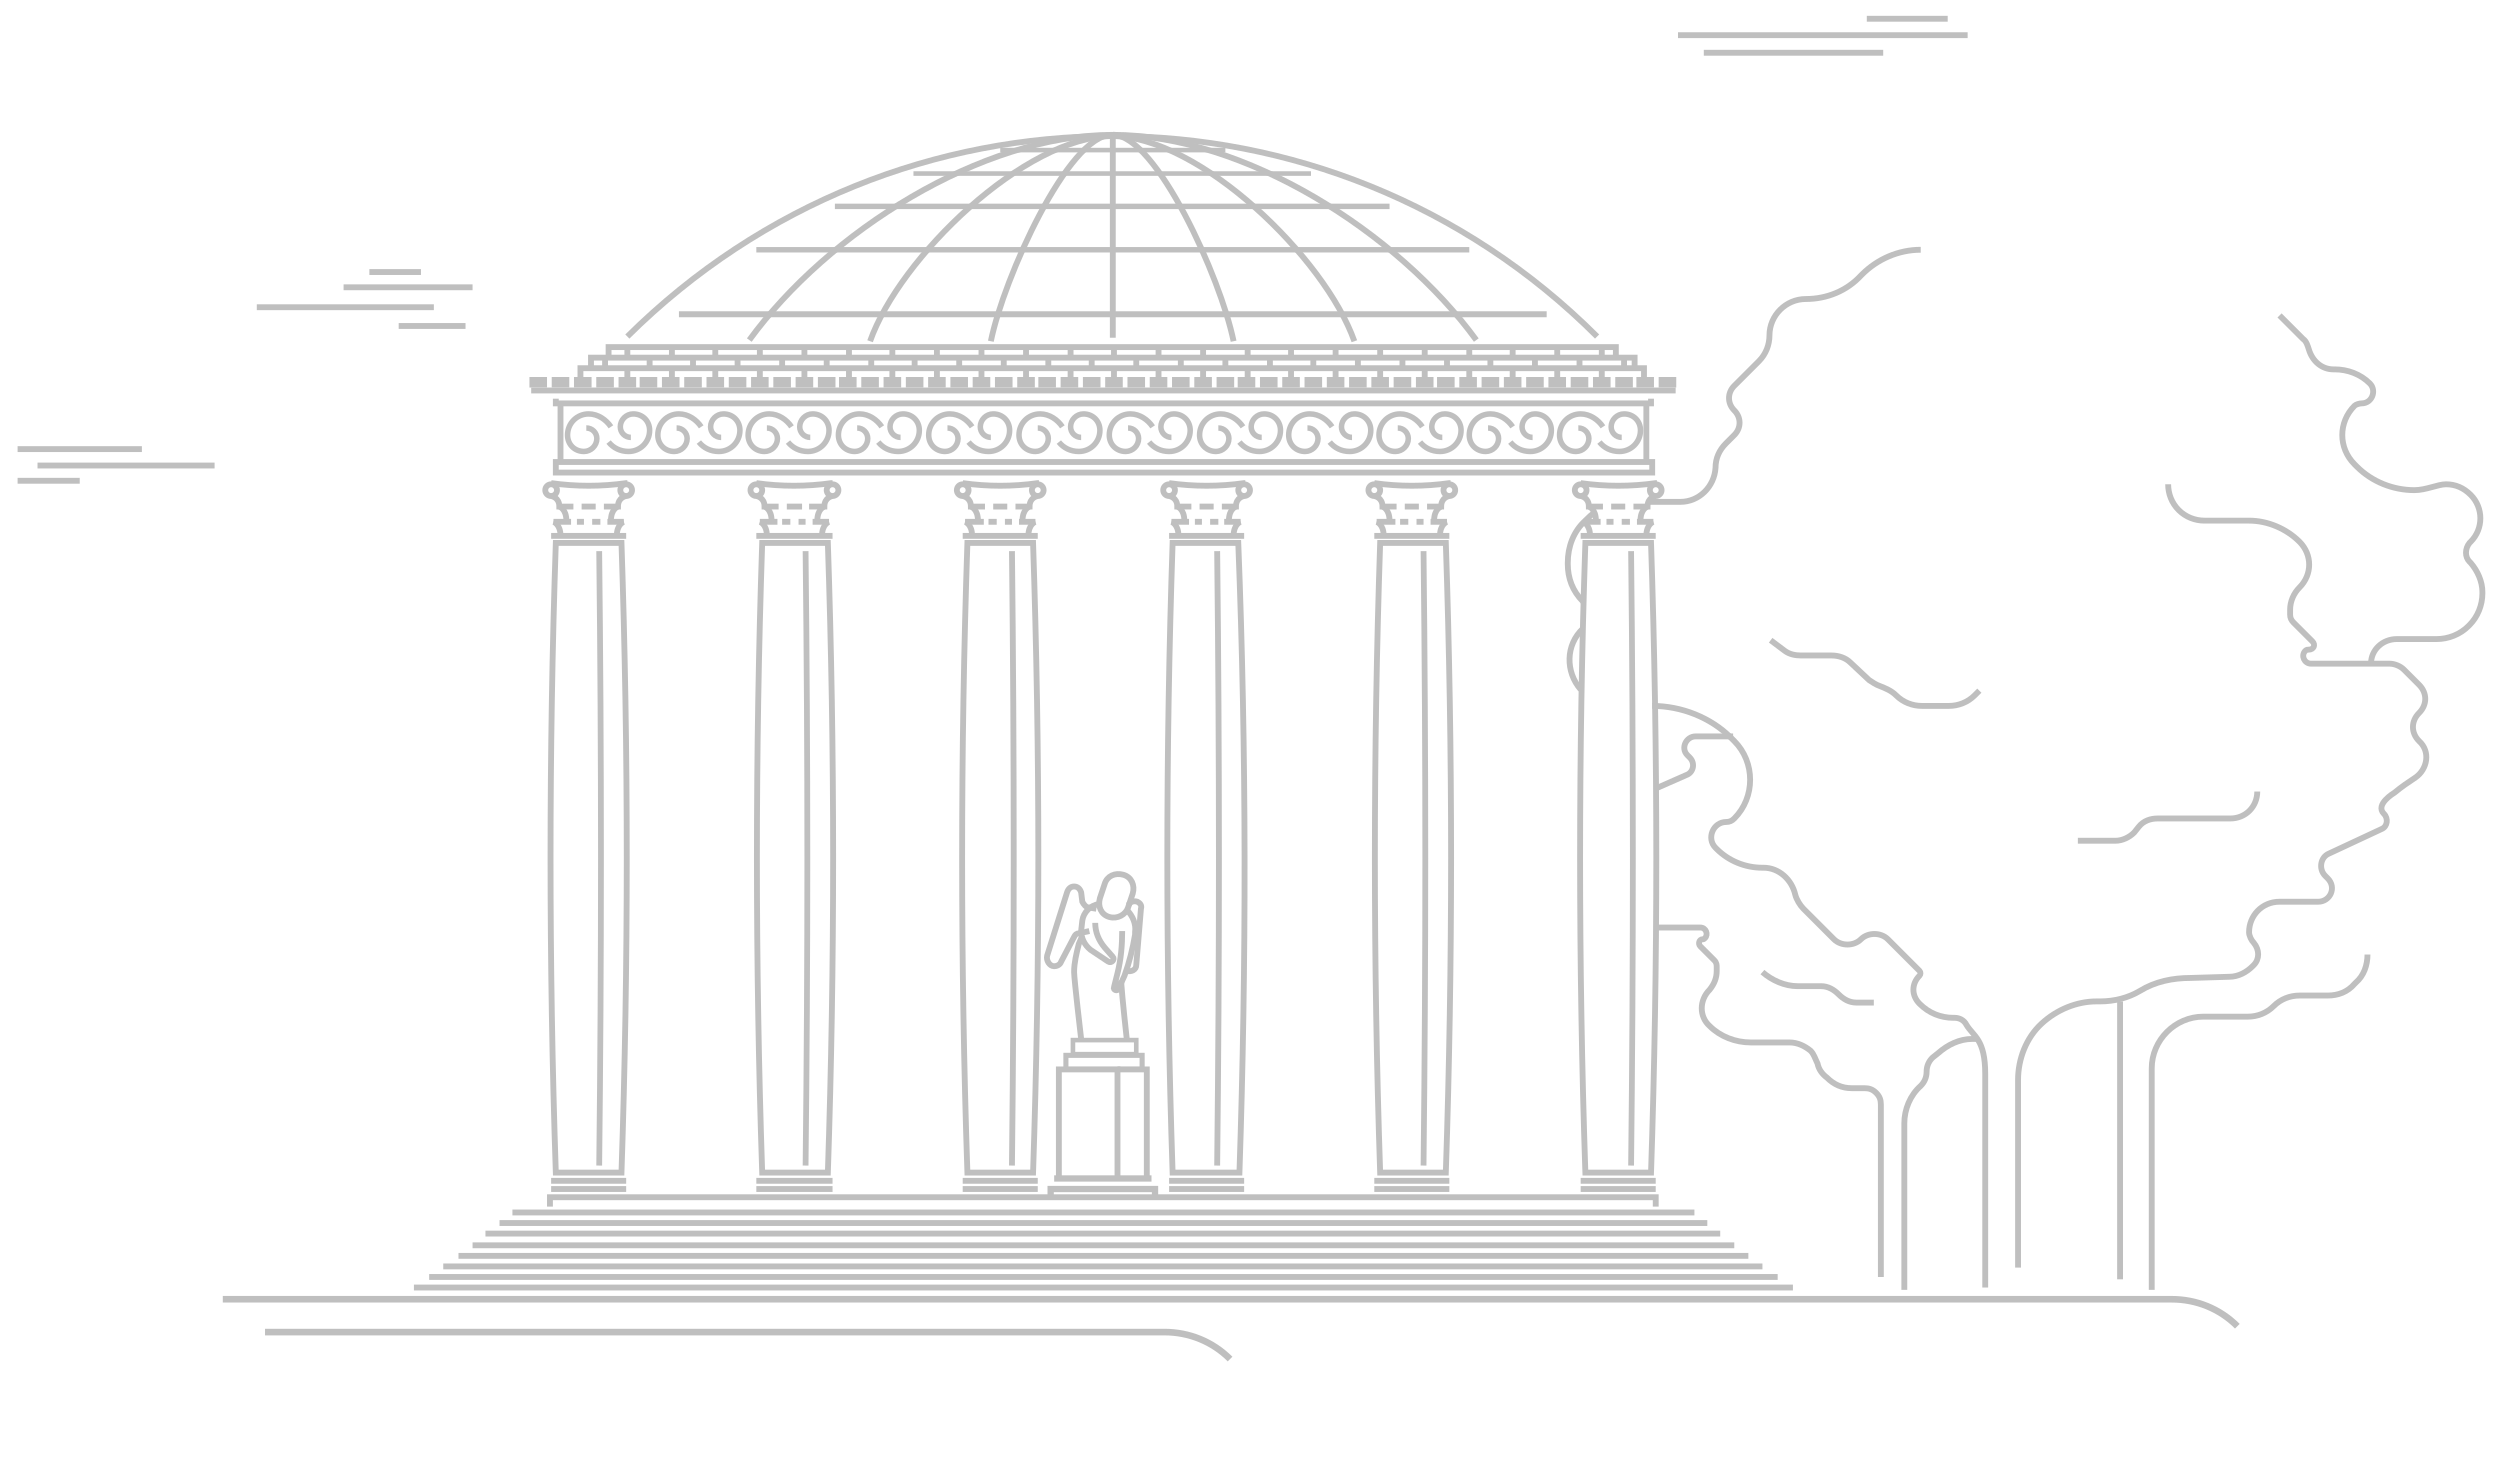 <?xml version="1.0" encoding="utf-8"?>
<!-- Generator: Adobe Illustrator 21.0.0, SVG Export Plug-In . SVG Version: 6.00 Build 0)  -->
<svg version="1.1" id="Layer_1" xmlns="http://www.w3.org/2000/svg" xmlns:xlink="http://www.w3.org/1999/xlink" x="0px" y="0px"
	 viewBox="0 0 213.2 125" style="enable-background:new 0 0 213.2 125;" xml:space="preserve">
<style type="text/css">
	.st0{opacity:0.25;}
	.st1{fill:none;stroke:#000000;stroke-width:0.5;stroke-miterlimit:10;}
	.st2{fill:none;stroke:#000000;stroke-width:0.499;stroke-miterlimit:10;}
	.st3{fill:none;stroke:#000000;stroke-width:0.565;stroke-miterlimit:10;}
	.st4{fill:none;stroke:#000000;stroke-width:0.493;stroke-miterlimit:10;}
	.st5{fill:none;stroke:#000000;stroke-width:0.537;stroke-miterlimit:10;}
	.st6{fill:none;stroke:#000000;stroke-width:0.434;stroke-miterlimit:10;}
	.st7{fill:none;stroke:#000000;stroke-width:0.394;stroke-miterlimit:10;}
	.st8{fill:none;stroke:#000000;stroke-width:0.472;stroke-miterlimit:10;}
	.st9{fill:none;stroke:#000000;stroke-width:0.511;stroke-miterlimit:10;}
	.st10{fill:none;stroke:#000000;stroke-width:0.463;stroke-miterlimit:10;}
	.st11{fill:none;stroke:#000000;stroke-width:0.392;stroke-miterlimit:10;}
	.st12{fill:none;}
</style>
<g class="st0">
	<path class="st1" d="M202.2,56.6c0-1.2,1-2.1,2.2-2.1l3.4,0c1,0,2-0.4,2.7-1.1l0.1-0.1c0.7-0.7,1.1-1.7,1.1-2.7l0-0.1
		c0-0.9-0.4-1.8-1-2.5l-0.1-0.1c-0.4-0.4-0.4-1.1,0-1.6l0.1-0.1c1.1-1.1,1.1-2.9,0-4l0,0c-0.6-0.6-1.3-0.9-2.1-0.9
		c-0.7,0-1.7,0.5-2.7,0.5c-1.8,0-3.6-0.7-4.9-2l-0.2-0.2c-1.4-1.4-1.4-3.6,0-5v0c0.1-0.1,0.4-0.2,0.6-0.2h0c0.9,0,1.3-1.1,0.7-1.7
		l0,0c-0.8-0.8-1.9-1.2-3-1.2h-0.1c-1,0-1.8-0.7-2.1-1.7c-0.1-0.3-0.2-0.7-0.5-0.9l-0.5-0.5l-1.5-1.5"/>
	<g>
		<path class="st1" d="M141.3,79.1h3.7c0.5,0,0.7,0.6,0.4,0.9l0,0c-0.1,0.1-0.1,0.1-0.2,0.1l0,0c-0.3,0-0.4,0.4-0.2,0.6l1.2,1.2
			c0.2,0.2,0.2,0.4,0.2,0.6v0.3c0,0.6-0.2,1.1-0.6,1.6l0,0c-0.9,0.9-0.9,2.3,0,3.1l0,0c0.9,0.9,2.2,1.4,3.5,1.4h3.3
			c0.7,0,1.3,0.3,1.8,0.7l0,0c0.3,0.3,0.4,0.7,0.6,1.1c0.1,0.5,0.4,0.9,0.8,1.2l0,0c0.6,0.6,1.3,0.9,2.1,0.9h1.1
			c0.4,0,0.7,0.1,1,0.4l0,0c0.3,0.3,0.4,0.6,0.4,1v14.7"/>
		<path class="st1" d="M147.8,62.8h-3.2c-0.8,0-1.3,1-0.7,1.6h0l0.2,0.2c0.5,0.5,0.3,1.3-0.3,1.5l-2.5,1.1"/>
		<polyline class="st1" points="137.8,30.5 137.8,29.6 51.9,29.6 51.9,30.5 		"/>
		<polyline class="st1" points="50.4,31.4 50.4,30.5 139.4,30.5 139.4,31.4 		"/>
		<line class="st1" x1="142.9" y1="33.3" x2="45.3" y2="33.3"/>
		<g>
			<rect x="141.7" y="32.4" class="st1" width="1" height="0.4"/>
			<rect x="139.8" y="32.4" class="st1" width="1" height="0.4"/>
			<rect x="138" y="32.4" class="st1" width="1" height="0.4"/>
			<rect x="136.1" y="32.4" class="st1" width="1" height="0.4"/>
			<rect x="134.2" y="32.4" class="st1" width="1" height="0.4"/>
			<rect x="132.3" y="32.4" class="st1" width="1" height="0.4"/>
			<rect x="130.4" y="32.4" class="st1" width="1" height="0.4"/>
			<rect x="128.5" y="32.4" class="st1" width="1" height="0.4"/>
			<rect x="126.6" y="32.4" class="st1" width="1" height="0.4"/>
			<rect x="124.7" y="32.4" class="st1" width="1" height="0.4"/>
			<rect x="122.8" y="32.4" class="st1" width="1" height="0.4"/>
			<rect x="121" y="32.4" class="st1" width="1" height="0.4"/>
			<rect x="119.1" y="32.4" class="st1" width="1" height="0.4"/>
			<rect x="117.2" y="32.4" class="st1" width="1" height="0.4"/>
			<rect x="115.3" y="32.4" class="st1" width="1" height="0.4"/>
			<rect x="113.4" y="32.4" class="st1" width="1" height="0.4"/>
			<rect x="111.5" y="32.4" class="st1" width="1" height="0.4"/>
			<rect x="109.6" y="32.4" class="st1" width="1" height="0.4"/>
			<rect x="107.7" y="32.4" class="st1" width="1" height="0.4"/>
			<rect x="105.8" y="32.4" class="st1" width="1" height="0.4"/>
			<rect x="104" y="32.4" class="st1" width="1" height="0.4"/>
			<rect x="102.1" y="32.4" class="st1" width="1" height="0.4"/>
			<rect x="100.2" y="32.4" class="st1" width="1" height="0.4"/>
			<rect x="98.3" y="32.4" class="st1" width="1" height="0.4"/>
			<rect x="96.4" y="32.4" class="st1" width="1" height="0.4"/>
			<rect x="94.5" y="32.4" class="st1" width="1" height="0.4"/>
			<rect x="92.6" y="32.4" class="st1" width="1" height="0.4"/>
			<rect x="90.7" y="32.4" class="st1" width="1" height="0.4"/>
			<rect x="88.8" y="32.4" class="st1" width="1" height="0.4"/>
			<rect x="87" y="32.4" class="st1" width="1" height="0.4"/>
			<rect x="85.1" y="32.4" class="st1" width="1" height="0.4"/>
			<rect x="83.2" y="32.4" class="st1" width="1" height="0.4"/>
			<rect x="81.3" y="32.4" class="st1" width="1" height="0.4"/>
			<rect x="79.4" y="32.4" class="st1" width="1" height="0.4"/>
			<rect x="77.5" y="32.4" class="st1" width="1" height="0.4"/>
			<rect x="75.6" y="32.4" class="st1" width="1" height="0.4"/>
			<rect x="73.7" y="32.4" class="st1" width="1" height="0.4"/>
			<rect x="71.8" y="32.4" class="st1" width="1" height="0.4"/>
			<rect x="70" y="32.4" class="st1" width="1" height="0.4"/>
			<rect x="68.1" y="32.4" class="st1" width="1" height="0.4"/>
			<rect x="66.2" y="32.4" class="st1" width="1" height="0.4"/>
			<rect x="64.3" y="32.4" class="st1" width="1" height="0.4"/>
			<rect x="62.4" y="32.4" class="st1" width="1" height="0.4"/>
			<rect x="60.5" y="32.4" class="st1" width="1" height="0.4"/>
			<rect x="58.6" y="32.4" class="st1" width="1" height="0.4"/>
			<rect x="56.7" y="32.4" class="st1" width="1" height="0.4"/>
			<rect x="54.8" y="32.4" class="st1" width="1" height="0.4"/>
			<rect x="53" y="32.4" class="st1" width="1" height="0.4"/>
			<rect x="51.1" y="32.4" class="st1" width="1" height="0.4"/>
			<rect x="49.2" y="32.4" class="st1" width="1" height="0.4"/>
			<rect x="47.3" y="32.4" class="st1" width="1" height="0.4"/>
			<rect x="45.4" y="32.4" class="st1" width="1" height="0.4"/>
		</g>
		<line class="st1" x1="53.5" y1="31.4" x2="53.5" y2="32.4"/>
		<line class="st1" x1="57.3" y1="31.4" x2="57.3" y2="32.4"/>
		<line class="st1" x1="61" y1="31.4" x2="61" y2="32.4"/>
		<line class="st1" x1="64.8" y1="31.4" x2="64.8" y2="32.4"/>
		<line class="st1" x1="68.6" y1="31.4" x2="68.6" y2="32.4"/>
		<line class="st1" x1="72.4" y1="31.4" x2="72.4" y2="32.4"/>
		<line class="st1" x1="76.1" y1="31.4" x2="76.1" y2="32.4"/>
		<line class="st1" x1="79.9" y1="31.4" x2="79.9" y2="32.4"/>
		<line class="st1" x1="83.7" y1="31.4" x2="83.7" y2="32.4"/>
		<line class="st1" x1="87.5" y1="31.4" x2="87.5" y2="32.4"/>
		<line class="st1" x1="91.3" y1="31.4" x2="91.3" y2="32.4"/>
		<line class="st1" x1="95" y1="31.4" x2="95" y2="32.4"/>
		<line class="st1" x1="98.8" y1="31.4" x2="98.8" y2="32.4"/>
		<line class="st1" x1="102.6" y1="31.4" x2="102.6" y2="32.4"/>
		<line class="st1" x1="106.4" y1="31.4" x2="106.4" y2="32.4"/>
		<line class="st1" x1="110.1" y1="31.4" x2="110.1" y2="32.4"/>
		<line class="st1" x1="113.9" y1="31.4" x2="113.9" y2="32.4"/>
		<line class="st1" x1="117.7" y1="31.4" x2="117.7" y2="32.4"/>
		<line class="st1" x1="121.5" y1="31.4" x2="121.5" y2="32.4"/>
		<line class="st1" x1="125.3" y1="31.4" x2="125.3" y2="32.4"/>
		<line class="st1" x1="129" y1="31.4" x2="129" y2="32.4"/>
		<line class="st1" x1="132.8" y1="31.4" x2="132.8" y2="32.4"/>
		<line class="st1" x1="136.6" y1="31.4" x2="136.6" y2="32.4"/>
		<polyline class="st1" points="140.2,32.4 140.2,31.4 49.5,31.4 49.5,32.4 		"/>
		<line class="st1" x1="55.4" y1="30.5" x2="55.4" y2="31.4"/>
		<line class="st1" x1="51.6" y1="30.5" x2="51.6" y2="31.4"/>
		<line class="st1" x1="57.3" y1="29.6" x2="57.3" y2="30.5"/>
		<line class="st1" x1="53.5" y1="29.6" x2="53.5" y2="30.5"/>
		<line class="st1" x1="61" y1="29.6" x2="61" y2="30.5"/>
		<line class="st1" x1="64.8" y1="29.6" x2="64.8" y2="30.5"/>
		<line class="st1" x1="68.6" y1="29.6" x2="68.6" y2="30.5"/>
		<line class="st1" x1="72.4" y1="29.6" x2="72.4" y2="30.5"/>
		<line class="st1" x1="76.1" y1="29.6" x2="76.1" y2="30.5"/>
		<line class="st1" x1="79.9" y1="29.6" x2="79.9" y2="30.5"/>
		<line class="st1" x1="83.7" y1="29.6" x2="83.7" y2="30.5"/>
		<line class="st1" x1="87.5" y1="29.6" x2="87.5" y2="30.5"/>
		<line class="st1" x1="91.3" y1="29.6" x2="91.3" y2="30.5"/>
		<line class="st1" x1="95" y1="29.6" x2="95" y2="30.5"/>
		<line class="st1" x1="98.8" y1="29.6" x2="98.8" y2="30.5"/>
		<line class="st1" x1="102.6" y1="29.6" x2="102.6" y2="30.5"/>
		<line class="st1" x1="106.4" y1="29.6" x2="106.4" y2="30.5"/>
		<line class="st1" x1="110.1" y1="29.6" x2="110.1" y2="30.5"/>
		<line class="st1" x1="113.9" y1="29.6" x2="113.9" y2="30.5"/>
		<line class="st1" x1="117.7" y1="29.6" x2="117.7" y2="30.5"/>
		<line class="st1" x1="121.5" y1="29.6" x2="121.5" y2="30.5"/>
		<line class="st1" x1="125.3" y1="29.6" x2="125.3" y2="30.5"/>
		<line class="st1" x1="129" y1="29.6" x2="129" y2="30.5"/>
		<line class="st1" x1="132.8" y1="29.6" x2="132.8" y2="30.5"/>
		<line class="st1" x1="136.6" y1="29.6" x2="136.6" y2="30.5"/>
		<line class="st1" x1="59.1" y1="30.5" x2="59.1" y2="31.4"/>
		<line class="st1" x1="62.9" y1="30.5" x2="62.9" y2="31.4"/>
		<line class="st1" x1="66.7" y1="30.5" x2="66.7" y2="31.4"/>
		<line class="st1" x1="70.5" y1="30.5" x2="70.5" y2="31.4"/>
		<line class="st1" x1="74.3" y1="30.5" x2="74.3" y2="31.4"/>
		<line class="st1" x1="78" y1="30.5" x2="78" y2="31.4"/>
		<line class="st1" x1="81.8" y1="30.5" x2="81.8" y2="31.4"/>
		<line class="st1" x1="85.6" y1="30.5" x2="85.6" y2="31.4"/>
		<line class="st1" x1="89.4" y1="30.5" x2="89.4" y2="31.4"/>
		<line class="st1" x1="93.1" y1="30.5" x2="93.1" y2="31.4"/>
		<line class="st1" x1="96.9" y1="30.5" x2="96.9" y2="31.4"/>
		<line class="st1" x1="100.7" y1="30.5" x2="100.7" y2="31.4"/>
		<line class="st1" x1="104.5" y1="30.5" x2="104.5" y2="31.4"/>
		<line class="st1" x1="108.3" y1="30.5" x2="108.3" y2="31.4"/>
		<line class="st1" x1="112" y1="30.5" x2="112" y2="31.4"/>
		<line class="st1" x1="115.8" y1="30.5" x2="115.8" y2="31.4"/>
		<line class="st1" x1="119.6" y1="30.5" x2="119.6" y2="31.4"/>
		<line class="st1" x1="123.4" y1="30.5" x2="123.4" y2="31.4"/>
		<line class="st1" x1="127.1" y1="30.5" x2="127.1" y2="31.4"/>
		<line class="st1" x1="130.9" y1="30.5" x2="130.9" y2="31.4"/>
		<line class="st1" x1="134.7" y1="30.5" x2="134.7" y2="31.4"/>
		<line class="st1" x1="138.5" y1="30.5" x2="138.5" y2="31.4"/>
		<g>
			<path class="st1" d="M53.5,28.7C65,17.3,79.9,11.6,94.9,11.6"/>
			<g>
				<path class="st1" d="M63.9,29c6.7-9.2,19.8-17.5,31-17.5l0,17.3"/>
				<path class="st1" d="M74.2,29.1c2.5-7.1,13.2-17.5,20.7-17.5"/>
				<path class="st1" d="M84.5,29.1c1.1-5.4,6.6-17.6,10.3-17.6"/>
			</g>
		</g>
		<g>
			<path class="st1" d="M136.2,28.7c-11.4-11.4-26.4-17.1-41.3-17.1"/>
			<g>
				<path class="st1" d="M125.9,29c-6.7-9.2-19.8-17.5-31-17.5"/>
				<path class="st1" d="M115.5,29.1c-2.5-7.1-13.2-17.5-20.7-17.5"/>
				<path class="st1" d="M105.2,29.1c-1.1-5.4-6.6-17.6-10.3-17.6"/>
			</g>
		</g>
		<g>
			<rect x="47.4" y="39.4" class="st2" width="93.5" height="0.9"/>
			<polyline class="st2" points="47.4,34 47.4,34.4 140.8,34.4 140.8,34 			"/>
			<line class="st1" x1="47.8" y1="39.4" x2="47.8" y2="34.4"/>
		</g>
		<line class="st1" x1="140.4" y1="39.4" x2="140.4" y2="34.4"/>
		<path class="st1" d="M140.8,100h-5.6v0c-0.6-17.9-0.6-35.8,0-53.7v0h5.6v0C141.4,64.2,141.4,82.1,140.8,100L140.8,100z"/>
		<line class="st1" x1="134.8" y1="100.7" x2="141.2" y2="100.7"/>
		<line class="st1" x1="134.8" y1="101.4" x2="141.2" y2="101.4"/>
		<g>
			<path class="st1" d="M123.3,100h-5.6v0c-0.6-17.9-0.6-35.8,0-53.7v0h5.6v0C123.9,64.2,123.9,82.1,123.3,100L123.3,100z"/>
			<line class="st1" x1="117.2" y1="100.7" x2="123.6" y2="100.7"/>
			<line class="st1" x1="117.2" y1="101.4" x2="123.6" y2="101.4"/>
		</g>
		<g>
			<path class="st1" d="M105.7,100H100v0c-0.6-17.9-0.6-35.8,0-53.7v0h5.6v0C106.3,64.2,106.3,82.1,105.7,100L105.7,100z"/>
			<line class="st1" x1="99.7" y1="100.7" x2="106.1" y2="100.7"/>
			<line class="st1" x1="99.7" y1="101.4" x2="106.1" y2="101.4"/>
		</g>
		<g>
			<path class="st1" d="M88.1,100h-5.6v0c-0.6-17.9-0.6-35.8,0-53.7v0h5.6v0C88.7,64.2,88.7,82.1,88.1,100L88.1,100z"/>
			<line class="st1" x1="82.1" y1="100.7" x2="88.5" y2="100.7"/>
			<line class="st1" x1="82.1" y1="101.4" x2="88.5" y2="101.4"/>
		</g>
		<g>
			<path class="st1" d="M70.6,100h-5.6v0c-0.6-17.9-0.6-35.8,0-53.7v0h5.6v0C71.2,64.2,71.2,82.1,70.6,100L70.6,100z"/>
			<line class="st1" x1="64.5" y1="100.7" x2="71" y2="100.7"/>
			<line class="st1" x1="64.5" y1="101.4" x2="71" y2="101.4"/>
		</g>
		<g>
			<path class="st1" d="M53,100h-5.6v0c-0.6-17.9-0.6-35.8,0-53.7v0H53v0C53.6,64.2,53.6,82.1,53,100L53,100z"/>
			<line class="st1" x1="47" y1="100.7" x2="53.4" y2="100.7"/>
			<line class="st1" x1="47" y1="101.4" x2="53.4" y2="101.4"/>
		</g>
		<polyline class="st1" points="141.2,102.9 141.2,102.1 46.9,102.1 46.9,102.9 		"/>
		<g>
			<line class="st2" x1="134.8" y1="45.7" x2="141.2" y2="45.7"/>
			<path class="st2" d="M134.8,41.2L134.8,41.2c2.1,0.3,4.3,0.3,6.4,0l0.1,0"/>
			<path class="st2" d="M135,44.5c0,0,0.6,0.2,0.6,1.2"/>
			<path class="st2" d="M135.5,43.2c0,0,0.6,0.2,0.6,1.2"/>
			<path class="st2" d="M141,44.5c0,0-0.6,0.2-0.6,1.2"/>
			<path class="st2" d="M140.5,43.2c0,0-0.6,0.2-0.6,1.2"/>
			<line class="st2" x1="136.5" y1="44.5" x2="135" y2="44.5"/>
			<g>
				<line class="st2" x1="137" y1="44.5" x2="137.6" y2="44.5"/>
				<line class="st2" x1="138.3" y1="44.5" x2="139" y2="44.5"/>
			</g>
			<line class="st2" x1="139.6" y1="44.5" x2="141" y2="44.5"/>
			<line class="st2" x1="137.4" y1="43.2" x2="138.6" y2="43.2"/>
			<circle class="st2" cx="134.8" cy="41.8" r="0.5"/>
			<circle class="st2" cx="141.2" cy="41.8" r="0.5"/>
			<path class="st2" d="M141.2,42.3c0,0-0.7,0.1-0.7,0.9h-1.2"/>
			<path class="st2" d="M134.8,42.3c0,0,0.7,0.1,0.7,0.9h1.2"/>
		</g>
		<g>
			<line class="st2" x1="117.2" y1="45.7" x2="123.6" y2="45.7"/>
			<path class="st2" d="M117.2,41.2L117.2,41.2c2.1,0.3,4.3,0.3,6.4,0l0.1,0"/>
			<path class="st2" d="M117.4,44.5c0,0,0.6,0.2,0.6,1.2"/>
			<path class="st2" d="M117.9,43.2c0,0,0.6,0.2,0.6,1.2"/>
			<path class="st2" d="M123.4,44.5c0,0-0.6,0.2-0.6,1.2"/>
			<path class="st2" d="M122.9,43.2c0,0-0.6,0.2-0.6,1.2"/>
			<line class="st2" x1="119" y1="44.5" x2="117.4" y2="44.5"/>
			<g>
				<line class="st2" x1="119.4" y1="44.5" x2="120.1" y2="44.5"/>
				<line class="st2" x1="120.8" y1="44.5" x2="121.4" y2="44.5"/>
			</g>
			<line class="st2" x1="122" y1="44.5" x2="123.4" y2="44.5"/>
			<line class="st2" x1="119.8" y1="43.2" x2="121" y2="43.2"/>
			<circle class="st2" cx="117.2" cy="41.8" r="0.5"/>
			<circle class="st2" cx="123.6" cy="41.8" r="0.5"/>
			<path class="st2" d="M123.6,42.3c0,0-0.7,0.1-0.7,0.9h-1.2"/>
			<path class="st2" d="M117.2,42.3c0,0,0.7,0.1,0.7,0.9h1.2"/>
		</g>
		<g>
			<line class="st2" x1="99.7" y1="45.7" x2="106.1" y2="45.7"/>
			<path class="st2" d="M99.7,41.2L99.7,41.2c2.1,0.3,4.3,0.3,6.4,0l0.1,0"/>
			<path class="st2" d="M99.9,44.5c0,0,0.6,0.2,0.6,1.2"/>
			<path class="st2" d="M100.4,43.2c0,0,0.6,0.2,0.6,1.2"/>
			<path class="st2" d="M105.8,44.5c0,0-0.6,0.2-0.6,1.2"/>
			<path class="st2" d="M105.4,43.2c0,0-0.6,0.2-0.6,1.2"/>
			<line class="st2" x1="101.4" y1="44.5" x2="99.9" y2="44.5"/>
			<g>
				<line class="st2" x1="101.9" y1="44.5" x2="102.5" y2="44.5"/>
				<line class="st2" x1="103.2" y1="44.5" x2="103.9" y2="44.5"/>
			</g>
			<line class="st2" x1="104.4" y1="44.5" x2="105.8" y2="44.5"/>
			<line class="st2" x1="102.3" y1="43.2" x2="103.5" y2="43.2"/>
			<circle class="st2" cx="99.7" cy="41.8" r="0.5"/>
			<circle class="st2" cx="106.1" cy="41.8" r="0.5"/>
			<path class="st2" d="M106.1,42.3c0,0-0.7,0.1-0.7,0.9h-1.2"/>
			<path class="st2" d="M99.7,42.3c0,0,0.7,0.1,0.7,0.9h1.2"/>
		</g>
		<g>
			<line class="st2" x1="82.1" y1="45.7" x2="88.5" y2="45.7"/>
			<path class="st2" d="M82.1,41.2L82.1,41.2c2.1,0.3,4.3,0.3,6.4,0l0.1,0"/>
			<path class="st2" d="M82.3,44.5c0,0,0.6,0.2,0.6,1.2"/>
			<path class="st2" d="M82.8,43.2c0,0,0.6,0.2,0.6,1.2"/>
			<path class="st2" d="M88.3,44.5c0,0-0.6,0.2-0.6,1.2"/>
			<path class="st2" d="M87.8,43.2c0,0-0.6,0.2-0.6,1.2"/>
			<line class="st2" x1="83.9" y1="44.5" x2="82.3" y2="44.5"/>
			<g>
				<line class="st2" x1="84.3" y1="44.5" x2="85" y2="44.5"/>
				<line class="st2" x1="85.7" y1="44.5" x2="86.3" y2="44.5"/>
			</g>
			<line class="st2" x1="86.9" y1="44.5" x2="88.3" y2="44.5"/>
			<line class="st2" x1="84.7" y1="43.2" x2="85.9" y2="43.2"/>
			<circle class="st2" cx="82.1" cy="41.8" r="0.5"/>
			<circle class="st2" cx="88.5" cy="41.8" r="0.5"/>
			<path class="st2" d="M88.5,42.3c0,0-0.7,0.1-0.7,0.9h-1.2"/>
			<path class="st2" d="M82.1,42.3c0,0,0.7,0.1,0.7,0.9H84"/>
		</g>
		<g>
			<line class="st2" x1="64.5" y1="45.7" x2="71" y2="45.7"/>
			<path class="st2" d="M64.5,41.2L64.5,41.2c2.1,0.3,4.3,0.3,6.4,0l0.1,0"/>
			<path class="st2" d="M64.8,44.5c0,0,0.6,0.2,0.6,1.2"/>
			<path class="st2" d="M65.2,43.2c0,0,0.6,0.2,0.6,1.2"/>
			<path class="st2" d="M70.7,44.5c0,0-0.6,0.2-0.6,1.2"/>
			<path class="st2" d="M70.3,43.2c0,0-0.6,0.2-0.6,1.2"/>
			<line class="st2" x1="66.3" y1="44.5" x2="64.8" y2="44.5"/>
			<g>
				<line class="st2" x1="66.7" y1="44.5" x2="67.4" y2="44.5"/>
				<line class="st2" x1="68.1" y1="44.5" x2="68.7" y2="44.5"/>
			</g>
			<line class="st2" x1="69.3" y1="44.5" x2="70.7" y2="44.5"/>
			<line class="st2" x1="67.1" y1="43.2" x2="68.4" y2="43.2"/>
			<circle class="st2" cx="64.5" cy="41.8" r="0.5"/>
			<circle class="st2" cx="71" cy="41.8" r="0.5"/>
			<path class="st2" d="M71,42.3c0,0-0.7,0.1-0.7,0.9H69"/>
			<path class="st2" d="M64.5,42.3c0,0,0.7,0.1,0.7,0.9h1.2"/>
		</g>
		<g>
			<line class="st2" x1="47" y1="45.7" x2="53.4" y2="45.7"/>
			<path class="st2" d="M47,41.2L47,41.2c2.1,0.3,4.3,0.3,6.4,0l0.1,0"/>
			<path class="st2" d="M47.2,44.5c0,0,0.6,0.2,0.6,1.2"/>
			<path class="st2" d="M47.7,43.2c0,0,0.6,0.2,0.6,1.2"/>
			<path class="st2" d="M53.2,44.5c0,0-0.6,0.2-0.6,1.2"/>
			<path class="st2" d="M52.7,43.2c0,0-0.6,0.2-0.6,1.2"/>
			<line class="st2" x1="48.7" y1="44.5" x2="47.2" y2="44.5"/>
			<g>
				<line class="st2" x1="49.2" y1="44.5" x2="49.8" y2="44.5"/>
				<line class="st2" x1="50.5" y1="44.5" x2="51.2" y2="44.5"/>
			</g>
			<line class="st2" x1="51.8" y1="44.5" x2="53.2" y2="44.5"/>
			<line class="st2" x1="49.6" y1="43.2" x2="50.8" y2="43.2"/>
			<circle class="st2" cx="47" cy="41.8" r="0.5"/>
			<circle class="st2" cx="53.4" cy="41.8" r="0.5"/>
			<path class="st2" d="M53.4,42.3c0,0-0.7,0.1-0.7,0.9h-1.2"/>
			<path class="st2" d="M47,42.3c0,0,0.7,0.1,0.7,0.9h1.2"/>
		</g>
		<g>
			<line class="st1" x1="144.5" y1="103.4" x2="43.7" y2="103.4"/>
			<line class="st1" x1="145.6" y1="104.3" x2="42.6" y2="104.3"/>
			<line class="st1" x1="146.7" y1="105.2" x2="41.4" y2="105.2"/>
			<line class="st1" x1="147.9" y1="106.2" x2="40.3" y2="106.2"/>
			<line class="st1" x1="149.1" y1="107.1" x2="39.1" y2="107.1"/>
			<line class="st1" x1="150.3" y1="108" x2="37.8" y2="108"/>
			<line class="st1" x1="151.6" y1="108.9" x2="36.6" y2="108.9"/>
			<line class="st1" x1="152.9" y1="109.8" x2="35.3" y2="109.8"/>
			<path class="st3" d="M19,110.8h150.1h16.1c2.1,0,4.1,0.8,5.6,2.3v0"/>
			<path class="st3" d="M22.6,113.6h76.7c2.1,0,4.1,0.8,5.6,2.3h0"/>
		</g>
		<g>
			<g>
				<path class="st4" d="M139.1,99.4c0.2-17.5,0.2-34.9,0-52.4"/>
			</g>
		</g>
		<g>
			<g>
				<path class="st4" d="M121.4,99.4c0.2-17.5,0.2-34.9,0-52.4"/>
			</g>
		</g>
		<g>
			<g>
				<path class="st1" d="M103.8,99.4c0.2-17.5,0.2-34.9,0-52.4"/>
			</g>
		</g>
		<g>
			<g>
				<path class="st1" d="M86.3,99.4c0.2-17.5,0.2-34.9,0-52.4"/>
			</g>
		</g>
		<g>
			<g>
				<path class="st4" d="M68.7,99.4c0.2-17.5,0.2-34.9,0-52.4"/>
			</g>
		</g>
		<g>
			<g>
				<path class="st4" d="M51.1,99.4c0.2-17.5,0.2-34.9,0-52.4"/>
			</g>
		</g>
		<g>
			<polyline class="st1" points="90.3,100.5 90.3,91.2 95.3,91.2 95.3,100.5 			"/>
			<polyline class="st1" points="97.8,100.5 97.8,91.2 95.3,91.2 			"/>
			<path class="st1" d="M95.3,100.5"/>
		</g>
		<line class="st5" x1="89.9" y1="100.5" x2="98.2" y2="100.5"/>
		<polyline class="st5" points="98.5,102.1 98.5,101.4 89.6,101.4 89.6,102.1 		"/>
		<rect x="90.9" y="90" class="st6" width="6.5" height="1.2"/>
		<rect x="91.5" y="88.7" class="st7" width="5.4" height="1.2"/>
		<g>
			<g>
				<path class="st8" d="M51.9,37.7c0.4,0.5,1,0.8,1.7,0.8c1,0,1.8-0.8,1.8-1.8c0-0.8-0.6-1.4-1.4-1.4c-0.6,0-1.1,0.5-1.1,1.1
					c0,0.5,0.4,0.9,0.9,0.9"/>
				<path class="st8" d="M52.1,36.4c-0.4-0.6-1.1-1.1-1.9-1.1c-1,0-1.8,0.8-1.8,1.8c0,0.8,0.6,1.4,1.4,1.4c0.6,0,1.1-0.5,1.1-1.1
					c0-0.5-0.4-0.9-0.9-0.9"/>
			</g>
			<g>
				<path class="st8" d="M59.6,37.7c0.4,0.5,1,0.8,1.7,0.8c1,0,1.8-0.8,1.8-1.8c0-0.8-0.6-1.4-1.4-1.4c-0.6,0-1.1,0.5-1.1,1.1
					c0,0.5,0.4,0.9,0.9,0.9"/>
				<path class="st8" d="M59.8,36.4c-0.4-0.6-1.1-1.1-1.9-1.1c-1,0-1.8,0.8-1.8,1.8c0,0.8,0.6,1.4,1.4,1.4c0.6,0,1.1-0.5,1.1-1.1
					c0-0.5-0.4-0.9-0.9-0.9"/>
			</g>
			<g>
				<path class="st8" d="M67.2,37.7c0.4,0.5,1,0.8,1.7,0.8c1,0,1.8-0.8,1.8-1.8c0-0.8-0.6-1.4-1.4-1.4c-0.6,0-1.1,0.5-1.1,1.1
					c0,0.5,0.4,0.9,0.9,0.9"/>
				<path class="st8" d="M67.5,36.4c-0.4-0.6-1.1-1.1-1.9-1.1c-1,0-1.8,0.8-1.8,1.8c0,0.8,0.6,1.4,1.4,1.4c0.6,0,1.1-0.5,1.1-1.1
					c0-0.5-0.4-0.9-0.9-0.9"/>
			</g>
			<g>
				<path class="st8" d="M74.9,37.7c0.4,0.5,1,0.8,1.7,0.8c1,0,1.8-0.8,1.8-1.8c0-0.8-0.6-1.4-1.4-1.4c-0.6,0-1.1,0.5-1.1,1.1
					c0,0.5,0.4,0.9,0.9,0.9"/>
				<path class="st8" d="M75.2,36.4c-0.4-0.6-1.1-1.1-1.9-1.1c-1,0-1.8,0.8-1.8,1.8c0,0.8,0.6,1.4,1.4,1.4c0.6,0,1.1-0.5,1.1-1.1
					c0-0.5-0.4-0.9-0.9-0.9"/>
			</g>
			<g>
				<path class="st8" d="M82.6,37.7c0.4,0.5,1,0.8,1.7,0.8c1,0,1.8-0.8,1.8-1.8c0-0.8-0.6-1.4-1.4-1.4c-0.6,0-1.1,0.5-1.1,1.1
					c0,0.5,0.4,0.9,0.9,0.9"/>
				<path class="st8" d="M82.9,36.4c-0.4-0.6-1.1-1.1-1.9-1.1c-1,0-1.8,0.8-1.8,1.8c0,0.8,0.6,1.4,1.4,1.4c0.6,0,1.1-0.5,1.1-1.1
					c0-0.5-0.4-0.9-0.9-0.9"/>
			</g>
			<g>
				<path class="st8" d="M90.3,37.7c0.4,0.5,1,0.8,1.7,0.8c1,0,1.8-0.8,1.8-1.8c0-0.8-0.6-1.4-1.4-1.4c-0.6,0-1.1,0.5-1.1,1.1
					c0,0.5,0.4,0.9,0.9,0.9"/>
				<path class="st8" d="M90.6,36.4c-0.4-0.6-1.1-1.1-1.9-1.1c-1,0-1.8,0.8-1.8,1.8c0,0.8,0.6,1.4,1.4,1.4c0.6,0,1.1-0.5,1.1-1.1
					c0-0.5-0.4-0.9-0.9-0.9"/>
			</g>
			<g>
				<path class="st8" d="M98,37.7c0.4,0.5,1,0.8,1.7,0.8c1,0,1.8-0.8,1.8-1.8c0-0.8-0.6-1.4-1.4-1.4c-0.6,0-1.1,0.5-1.1,1.1
					c0,0.5,0.4,0.9,0.9,0.9"/>
				<path class="st8" d="M98.3,36.4c-0.4-0.6-1.1-1.1-1.9-1.1c-1,0-1.8,0.8-1.8,1.8c0,0.8,0.6,1.4,1.4,1.4c0.6,0,1.1-0.5,1.1-1.1
					c0-0.5-0.4-0.9-0.9-0.9"/>
			</g>
			<g>
				<path class="st8" d="M105.7,37.7c0.4,0.5,1,0.8,1.7,0.8c1,0,1.8-0.8,1.8-1.8c0-0.8-0.6-1.4-1.4-1.4c-0.6,0-1.1,0.5-1.1,1.1
					c0,0.5,0.4,0.9,0.9,0.9"/>
				<path class="st8" d="M106,36.4c-0.4-0.6-1.1-1.1-1.9-1.1c-1,0-1.8,0.8-1.8,1.8c0,0.8,0.6,1.4,1.4,1.4c0.6,0,1.1-0.5,1.1-1.1
					c0-0.5-0.4-0.9-0.9-0.9"/>
			</g>
			<g>
				<path class="st8" d="M113.4,37.7c0.4,0.5,1,0.8,1.7,0.8c1,0,1.8-0.8,1.8-1.8c0-0.8-0.6-1.4-1.4-1.4c-0.6,0-1.1,0.5-1.1,1.1
					c0,0.5,0.4,0.9,0.9,0.9"/>
				<path class="st8" d="M113.6,36.4c-0.4-0.6-1.1-1.1-1.9-1.1c-1,0-1.8,0.8-1.8,1.8c0,0.8,0.6,1.4,1.4,1.4c0.6,0,1.1-0.5,1.1-1.1
					c0-0.5-0.4-0.9-0.9-0.9"/>
			</g>
			<g>
				<path class="st8" d="M121.1,37.7c0.4,0.5,1,0.8,1.7,0.8c1,0,1.8-0.8,1.8-1.8c0-0.8-0.6-1.4-1.4-1.4c-0.6,0-1.1,0.5-1.1,1.1
					c0,0.5,0.4,0.9,0.9,0.9"/>
				<path class="st8" d="M121.3,36.4c-0.4-0.6-1.1-1.1-1.9-1.1c-1,0-1.8,0.8-1.8,1.8c0,0.8,0.6,1.4,1.4,1.4c0.6,0,1.1-0.5,1.1-1.1
					c0-0.5-0.4-0.9-0.9-0.9"/>
			</g>
			<g>
				<path class="st8" d="M128.8,37.7c0.4,0.5,1,0.8,1.7,0.8c1,0,1.8-0.8,1.8-1.8c0-0.8-0.6-1.4-1.4-1.4c-0.6,0-1.1,0.5-1.1,1.1
					c0,0.5,0.4,0.9,0.9,0.9"/>
				<path class="st8" d="M129,36.4c-0.4-0.6-1.1-1.1-1.9-1.1c-1,0-1.8,0.8-1.8,1.8c0,0.8,0.6,1.4,1.4,1.4c0.6,0,1.1-0.5,1.1-1.1
					c0-0.5-0.4-0.9-0.9-0.9"/>
			</g>
			<g>
				<path class="st8" d="M136.4,37.7c0.4,0.5,1,0.8,1.7,0.8c1,0,1.8-0.8,1.8-1.8c0-0.8-0.6-1.4-1.4-1.4c-0.6,0-1.1,0.5-1.1,1.1
					c0,0.5,0.4,0.9,0.9,0.9"/>
				<path class="st8" d="M136.7,36.4c-0.4-0.6-1.1-1.1-1.9-1.1c-1,0-1.8,0.8-1.8,1.8c0,0.8,0.6,1.4,1.4,1.4c0.6,0,1.1-0.5,1.1-1.1
					c0-0.5-0.4-0.9-0.9-0.9"/>
			</g>
		</g>
		<g>
			<path class="st1" d="M92.3,79.8L92,80.5c-0.2,0.8-0.4,1.6-0.4,2.4l0,0c0,0.6,0.6,5.7,0.6,5.7"/>
			<path class="st1" d="M96.1,88.7c0,0-0.4-3.6-0.5-5.1"/>
			<path class="st1" d="M96.2,77.2l0.1-0.1c0.1-0.2,0.4-0.3,0.7-0.2l0,0c0.2,0.1,0.4,0.3,0.3,0.6l-0.4,4.8c0,0.4-0.4,0.6-0.8,0.5
				l0,0L96,82.7"/>
			<path class="st1" d="M93.5,77.5l-0.6-0.1c-0.3,0-0.5-0.3-0.6-0.5l-0.1-0.8c-0.1-0.3-0.3-0.5-0.6-0.5h0c-0.3,0-0.5,0.2-0.6,0.5
				l-1.7,5.4c-0.1,0.4,0.2,0.9,0.6,0.9l0,0c0.2,0,0.5-0.1,0.6-0.4l1.1-2.1c0.1-0.2,0.2-0.3,0.4-0.3l0.9-0.2"/>
			<path class="st1" d="M96.1,77.6L96.1,77.6c0.5,0.5,0.8,1.2,0.7,1.9l0,0.2c-0.2,1.2-0.5,2.4-0.9,3.5l-0.5,1.1
				c-0.1,0.3-0.5,0.1-0.4-0.1l0.3-1.2c0.3-1.2,0.4-2.4,0.4-3.6l0,0"/>
			<path class="st1" d="M93.7,77.1L93.7,77.1c-0.7,0.1-1.3,0.7-1.4,1.4l-0.1,0.9C92.2,80,92.5,80.6,93,81l1.5,1
				c0.3,0.2,0.6-0.2,0.4-0.4l-0.7-0.8c-0.5-0.6-0.8-1.3-0.8-2.1l0,0"/>
			<path class="st1" d="M94.6,78.2L94.6,78.2c-0.7-0.2-1-0.9-0.8-1.6l0.4-1.2c0.2-0.7,0.9-1,1.6-0.8l0,0c0.7,0.2,1,0.9,0.8,1.6
				l-0.4,1.2C96,78,95.3,78.4,94.6,78.2z"/>
			<path class="st1" d="M95.7,77.2"/>
		</g>
		<line class="st9" x1="57.9" y1="26.8" x2="131.9" y2="26.8"/>
		<line class="st10" x1="64.5" y1="21.3" x2="125.3" y2="21.3"/>
		<line class="st10" x1="71.2" y1="17.6" x2="118.5" y2="17.6"/>
		<line class="st11" x1="77.9" y1="14.8" x2="111.8" y2="14.8"/>
		<line class="st11" x1="85.3" y1="12.8" x2="104.5" y2="12.8"/>
		<path class="st1" d="M140.6,42.8l2.7,0c1.6,0,2.9-1.3,3-2.9l0,0c0-0.8,0.3-1.5,0.9-2.1l0.7-0.7c0.6-0.6,0.6-1.5,0-2.1l0,0
			c-0.6-0.6-0.6-1.5,0-2.1l0.6-0.6l1.5-1.5c0.6-0.6,0.9-1.4,0.9-2.2v0c0-1.7,1.4-3.1,3.1-3.1h0c1.8,0,3.5-0.7,4.7-2l0.1-0.1
			c1.3-1.3,3.1-2.1,5-2.1"/>
		<path class="st1" d="M135,51.3c-0.9-0.9-1.3-2-1.3-3.2l0-0.1c0-1.4,0.5-2.7,1.5-3.6l0.1-0.1c0.2-0.2,0.4-0.4,0.7-0.6"/>
		<path class="st1" d="M134.8,58.8c-1.3-1.5-1.3-3.8,0.2-5.2"/>
		<path class="st1" d="M169.3,109.8V91.6c0-3-1-3.2-1.6-4.2c-0.2-0.4-0.6-0.6-1-0.6h-0.1c-1.1,0-2.1-0.4-2.9-1.2l0,0l0,0
			c-0.7-0.7-0.7-1.7,0-2.4l0,0c0.1-0.1,0.1-0.3,0-0.4l-2.7-2.7c-0.6-0.6-1.7-0.6-2.3,0v0c-0.6,0.6-1.7,0.6-2.3,0l-1.9-1.9l-0.7-0.7
			c-0.3-0.3-0.6-0.8-0.7-1.2c-0.3-1.3-1.4-2.3-2.7-2.3h-0.1c-1.5,0-2.9-0.6-3.9-1.6l-0.1-0.1c-0.8-0.8-0.2-2.2,0.9-2.2h0
			c0.3,0,0.5-0.1,0.7-0.3v0c1.8-1.8,1.8-4.8,0-6.6l-0.3-0.3c-1.7-1.7-4.2-2.7-6.7-2.7"/>
	</g>
	<path class="st1" d="M172.1,108.1v-16c0-1.8,0.7-3.6,2-4.8l0,0c1.3-1.2,3-1.9,4.7-1.9h0.3c1.2,0,2.4-0.3,3.4-0.9
		c1.3-0.8,2.8-1.1,4.3-1.1l3.3-0.1c0.8,0,1.5-0.4,2-0.9c0,0,0,0,0,0l0.1-0.1c0.5-0.5,0.5-1.3,0-1.9v0c-0.2-0.2-0.4-0.6-0.4-0.9v0
		c0-1.4,1.1-2.6,2.6-2.6h3.3c1,0,1.6-1.2,0.8-2h0l-0.2-0.2c-0.6-0.6-0.4-1.6,0.3-1.9l4.5-2.1c0.5-0.2,0.6-0.9,0.2-1.3l0,0
		c-0.8-0.8,0.9-1.8,0.9-1.8c0.6-0.5,1.2-0.9,1.8-1.3c1-0.7,1.3-2.2,0.3-3.1v0c-0.7-0.7-0.7-1.7,0-2.4v0c0.7-0.7,0.7-1.7,0-2.4
		l-1.3-1.3c-0.3-0.3-0.8-0.5-1.2-0.5h-6.7c-0.6,0-0.9-0.7-0.5-1.1l0,0c0.1-0.1,0.2-0.1,0.3-0.1l0,0c0.4,0,0.6-0.4,0.3-0.7l-1.6-1.6
		c-0.2-0.2-0.3-0.4-0.3-0.7v-0.4c0-0.7,0.3-1.4,0.8-1.9v0c1.1-1.1,1.1-2.8,0-3.9v0c-1.1-1.1-2.7-1.8-4.3-1.8H188
		c-0.8,0-1.6-0.3-2.2-0.9l0,0c-0.6-0.6-0.9-1.4-0.9-2.2v0"/>
	<path class="st1" d="M162.4,110V95.8c0-1.2,0.5-2.4,1.4-3.2l0,0c0.3-0.3,0.5-0.7,0.5-1.2l0,0c0-0.5,0.2-0.9,0.5-1.2l0.5-0.4
		c0.8-0.7,1.8-1.2,2.9-1.2l0,0h0.5"/>
	<polyline class="st1" points="180.8,109.1 180.8,91.1 180.8,85.4 	"/>
	<path class="st1" d="M183.5,110V91.1c0-1.2,0.5-2.3,1.3-3.1l0,0c0.8-0.8,1.9-1.3,3.1-1.3h3.8c0.8,0,1.6-0.3,2.2-0.9v0
		c0.6-0.6,1.4-0.9,2.2-0.9h2.4c0.9,0,1.7-0.3,2.3-1l0.1-0.1c0.7-0.6,1-1.5,1-2.4l0,0"/>
	<path class="st1" d="M151,54.6l1.2,0.9c0.4,0.3,0.9,0.4,1.4,0.4h2.6c0.6,0,1.2,0.2,1.6,0.6l1.6,1.5c0.3,0.2,0.6,0.4,0.9,0.5
		c0.5,0.2,1,0.4,1.4,0.8l0,0c0.6,0.6,1.4,0.9,2.2,0.9h2.3c0.8,0,1.6-0.3,2.2-0.9l0.4-0.4"/>
	<path class="st1" d="M192.5,67.5c0,1.3-1,2.3-2.3,2.3H184c-0.6,0-1.2,0.2-1.6,0.7l-0.4,0.5c-0.4,0.4-1,0.7-1.6,0.7h-3.2"/>
	<path class="st1" d="M150.3,82.9L150.3,82.9c0.8,0.7,1.9,1.2,3,1.2h2c0.6,0,1.1,0.3,1.5,0.7l0,0c0.4,0.4,0.9,0.7,1.5,0.7h1.5"/>
	<g>
		<g>
			<g>
				<circle class="st12" cx="105.4" cy="113.6" r="0.4"/>
				<circle class="st12" cx="72.8" cy="115.1" r="0.4"/>
				<circle class="st12" cx="75.9" cy="115.1" r="0.4"/>
				<circle class="st12" cx="79" cy="115.1" r="0.4"/>
				<circle class="st12" cx="82.1" cy="115.1" r="0.4"/>
				<circle class="st12" cx="85.2" cy="115.1" r="0.4"/>
				<circle class="st12" cx="88.3" cy="115.1" r="0.4"/>
				<circle class="st12" cx="91.5" cy="115.1" r="0.4"/>
				<circle class="st12" cx="94.6" cy="115.1" r="0.4"/>
				<circle class="st12" cx="97.7" cy="115.1" r="0.4"/>
				<circle class="st12" cx="100.8" cy="115.1" r="0.4"/>
				<circle class="st12" cx="107" cy="115.1" r="0.4"/>
			</g>
			<g>
				<circle class="st12" cx="117.9" cy="113.6" r="0.4"/>
				<circle class="st12" cx="121" cy="113.6" r="0.4"/>
				<path class="st12" d="M124.1,114"/>
				<path class="st12" d="M127.2,114"/>
				<path class="st12" d="M130.3,114"/>
				<circle class="st12" cx="133.4" cy="113.6" r="0.4"/>
				<circle class="st12" cx="136.5" cy="113.6" r="0.4"/>
				<circle class="st12" cx="110.1" cy="115.1" r="0.4"/>
				<circle class="st12" cx="113.2" cy="115.1" r="0.4"/>
				<circle class="st12" cx="116.3" cy="115.1" r="0.4"/>
				<circle class="st12" cx="119.4" cy="115.1" r="0.4"/>
				<circle class="st12" cx="122.5" cy="115.1" r="0.4"/>
				<circle class="st12" cx="125.6" cy="115.1" r="0.4"/>
				<circle class="st12" cx="128.8" cy="115.1" r="0.4"/>
				<circle class="st12" cx="131.9" cy="115.1" r="0.4"/>
				<circle class="st12" cx="135" cy="115.1" r="0.4"/>
				<circle class="st12" cx="138.1" cy="115.1" r="0.4"/>
				<circle class="st12" cx="141.2" cy="115.1" r="0.4"/>
			</g>
			<g>
				<circle class="st12" cx="149" cy="113.6" r="0.4"/>
				<circle class="st12" cx="152.1" cy="113.6" r="0.4"/>
				<circle class="st12" cx="164.5" cy="113.6" r="0.4"/>
				<circle class="st12" cx="167.6" cy="113.6" r="0.4"/>
				<circle class="st12" cx="144.3" cy="115.1" r="0.4"/>
				<circle class="st12" cx="147.4" cy="115.1" r="0.4"/>
				<circle class="st12" cx="150.5" cy="115.1" r="0.4"/>
				<circle class="st12" cx="153.6" cy="115.1" r="0.4"/>
				<circle class="st12" cx="156.7" cy="115.1" r="0.4"/>
				<circle class="st12" cx="159.8" cy="115.1" r="0.4"/>
				<circle class="st12" cx="162.9" cy="115.1" r="0.4"/>
				<circle class="st12" cx="166.1" cy="115.1" r="0.4"/>
				<circle class="st12" cx="169.2" cy="115.1" r="0.4"/>
				<circle class="st12" cx="172.3" cy="115.1" r="0.4"/>
				<circle class="st12" cx="175.4" cy="115.1" r="0.4"/>
			</g>
			<g>
				<circle class="st12" cx="180" cy="113.6" r="0.4"/>
				<circle class="st12" cx="183.2" cy="113.6" r="0.4"/>
				<circle class="st12" cx="195.6" cy="113.6" r="0.4"/>
				<circle class="st12" cx="198.7" cy="113.6" r="0.4"/>
				<circle class="st12" cx="178.5" cy="115.1" r="0.4"/>
				<circle class="st12" cx="181.6" cy="115.1" r="0.4"/>
				<circle class="st12" cx="184.7" cy="115.1" r="0.4"/>
				<circle class="st12" cx="187.8" cy="115.1" r="0.4"/>
				<circle class="st12" cx="190.9" cy="115.1" r="0.4"/>
				<circle class="st12" cx="194" cy="115.1" r="0.4"/>
				<circle class="st12" cx="197.1" cy="115.1" r="0.4"/>
				<circle class="st12" cx="200.3" cy="115.1" r="0.4"/>
				<circle class="st12" cx="203.4" cy="115.1" r="0.4"/>
				<circle class="st12" cx="206.5" cy="115.1" r="0.4"/>
			</g>
		</g>
		<g>
			<g>
				<circle class="st12" cx="74.4" cy="116.7" r="0.4"/>
				<circle class="st12" cx="77.5" cy="116.7" r="0.4"/>
				<circle class="st12" cx="80.6" cy="116.7" r="0.4"/>
				<circle class="st12" cx="83.7" cy="116.7" r="0.4"/>
				<circle class="st12" cx="86.8" cy="116.7" r="0.4"/>
				<circle class="st12" cx="89.9" cy="116.7" r="0.4"/>
				<circle class="st12" cx="93" cy="116.7" r="0.4"/>
				<circle class="st12" cx="96.1" cy="116.7" r="0.4"/>
				<circle class="st12" cx="99.2" cy="116.7" r="0.4"/>
				<circle class="st12" cx="102.3" cy="116.7" r="0.4"/>
				<circle class="st12" cx="108.6" cy="116.7" r="0.4"/>
				<circle class="st12" cx="75.9" cy="118.2" r="0.4"/>
				<circle class="st12" cx="79" cy="118.2" r="0.4"/>
				<circle class="st12" cx="82.1" cy="118.2" r="0.4"/>
				<circle class="st12" cx="85.2" cy="118.2" r="0.4"/>
				<circle class="st12" cx="88.3" cy="118.2" r="0.4"/>
				<circle class="st12" cx="91.5" cy="118.2" r="0.4"/>
				<circle class="st12" cx="94.6" cy="118.2" r="0.4"/>
				<circle class="st12" cx="97.7" cy="118.2" r="0.4"/>
				<circle class="st12" cx="100.8" cy="118.2" r="0.4"/>
				<circle class="st12" cx="103.9" cy="118.2" r="0.4"/>
				<circle class="st12" cx="107" cy="118.2" r="0.4"/>
			</g>
			<g>
				<circle class="st12" cx="111.7" cy="116.7" r="0.4"/>
				<circle class="st12" cx="114.8" cy="116.7" r="0.4"/>
				<circle class="st12" cx="117.9" cy="116.7" r="0.4"/>
				<circle class="st12" cx="121" cy="116.7" r="0.4"/>
				<circle class="st12" cx="124.1" cy="116.7" r="0.4"/>
				<circle class="st12" cx="127.2" cy="116.7" r="0.4"/>
				<circle class="st12" cx="130.3" cy="116.7" r="0.4"/>
				<circle class="st12" cx="133.4" cy="116.7" r="0.4"/>
				<circle class="st12" cx="136.5" cy="116.7" r="0.4"/>
				<circle class="st12" cx="139.6" cy="116.7" r="0.4"/>
				<circle class="st12" cx="142.7" cy="116.7" r="0.4"/>
				<circle class="st12" cx="110.1" cy="118.2" r="0.4"/>
				<circle class="st12" cx="113.2" cy="118.2" r="0.4"/>
				<circle class="st12" cx="116.3" cy="118.2" r="0.4"/>
				<circle class="st12" cx="119.4" cy="118.2" r="0.4"/>
				<circle class="st12" cx="122.5" cy="118.2" r="0.4"/>
				<circle class="st12" cx="125.6" cy="118.2" r="0.4"/>
				<circle class="st12" cx="128.8" cy="118.2" r="0.4"/>
				<circle class="st12" cx="131.9" cy="118.2" r="0.4"/>
				<circle class="st12" cx="135" cy="118.2" r="0.4"/>
				<circle class="st12" cx="138.1" cy="118.2" r="0.4"/>
				<circle class="st12" cx="141.2" cy="118.2" r="0.4"/>
			</g>
			<g>
				<circle class="st12" cx="145.9" cy="116.7" r="0.4"/>
				<circle class="st12" cx="149" cy="116.7" r="0.4"/>
				<circle class="st12" cx="152.1" cy="116.7" r="0.4"/>
				<circle class="st12" cx="155.2" cy="116.7" r="0.4"/>
				<circle class="st12" cx="158.3" cy="116.7" r="0.4"/>
				<circle class="st12" cx="161.4" cy="116.7" r="0.4"/>
				<circle class="st12" cx="164.5" cy="116.7" r="0.4"/>
				<circle class="st12" cx="167.6" cy="116.7" r="0.4"/>
				<circle class="st12" cx="170.7" cy="116.7" r="0.4"/>
				<circle class="st12" cx="173.8" cy="116.7" r="0.4"/>
				<circle class="st12" cx="176.9" cy="116.7" r="0.4"/>
				<circle class="st12" cx="144.3" cy="118.2" r="0.4"/>
				<circle class="st12" cx="147.4" cy="118.2" r="0.4"/>
				<circle class="st12" cx="150.5" cy="118.2" r="0.4"/>
				<circle class="st12" cx="153.6" cy="118.2" r="0.4"/>
				<circle class="st12" cx="156.7" cy="118.2" r="0.4"/>
				<circle class="st12" cx="159.8" cy="118.2" r="0.4"/>
				<circle class="st12" cx="162.9" cy="118.2" r="0.4"/>
				<circle class="st12" cx="166.1" cy="118.2" r="0.4"/>
				<circle class="st12" cx="169.2" cy="118.2" r="0.4"/>
				<circle class="st12" cx="172.3" cy="118.2" r="0.4"/>
				<circle class="st12" cx="175.4" cy="118.2" r="0.4"/>
			</g>
			<g>
				<circle class="st12" cx="180" cy="116.7" r="0.4"/>
				<circle class="st12" cx="183.2" cy="116.7" r="0.4"/>
				<circle class="st12" cx="186.3" cy="116.7" r="0.4"/>
				<circle class="st12" cx="189.4" cy="116.7" r="0.4"/>
				<circle class="st12" cx="192.5" cy="116.7" r="0.4"/>
				<circle class="st12" cx="195.6" cy="116.7" r="0.4"/>
				<circle class="st12" cx="198.7" cy="116.7" r="0.4"/>
				<circle class="st12" cx="201.8" cy="116.7" r="0.4"/>
				<circle class="st12" cx="204.9" cy="116.7" r="0.4"/>
				<circle class="st12" cx="208" cy="116.7" r="0.4"/>
				<circle class="st12" cx="178.5" cy="118.2" r="0.4"/>
				<circle class="st12" cx="181.6" cy="118.2" r="0.4"/>
				<circle class="st12" cx="184.7" cy="118.2" r="0.4"/>
				<circle class="st12" cx="187.8" cy="118.2" r="0.4"/>
				<circle class="st12" cx="190.9" cy="118.2" r="0.4"/>
				<circle class="st12" cx="194" cy="118.2" r="0.4"/>
				<circle class="st12" cx="197.1" cy="118.2" r="0.4"/>
				<circle class="st12" cx="200.3" cy="118.2" r="0.4"/>
				<circle class="st12" cx="203.4" cy="118.2" r="0.4"/>
				<circle class="st12" cx="206.5" cy="118.2" r="0.4"/>
				<circle class="st12" cx="209.6" cy="118.2" r="0.4"/>
			</g>
		</g>
		<g>
			<g>
				<circle class="st12" cx="77.5" cy="119.8" r="0.4"/>
				<circle class="st12" cx="80.6" cy="119.8" r="0.4"/>
				<circle class="st12" cx="83.7" cy="119.8" r="0.4"/>
				<circle class="st12" cx="86.8" cy="119.8" r="0.4"/>
				<circle class="st12" cx="89.9" cy="119.8" r="0.4"/>
				<circle class="st12" cx="93" cy="119.8" r="0.4"/>
				<circle class="st12" cx="96.1" cy="119.8" r="0.4"/>
				<circle class="st12" cx="99.2" cy="119.8" r="0.4"/>
				<circle class="st12" cx="102.3" cy="119.8" r="0.4"/>
				<circle class="st12" cx="105.4" cy="119.8" r="0.4"/>
				<circle class="st12" cx="108.6" cy="119.8" r="0.4"/>
				<circle class="st12" cx="79" cy="121.4" r="0.4"/>
				<circle class="st12" cx="82.1" cy="121.4" r="0.4"/>
				<circle class="st12" cx="85.2" cy="121.4" r="0.4"/>
				<circle class="st12" cx="88.3" cy="121.4" r="0.4"/>
				<circle class="st12" cx="91.5" cy="121.4" r="0.4"/>
				<circle class="st12" cx="94.6" cy="121.4" r="0.4"/>
				<circle class="st12" cx="97.7" cy="121.4" r="0.4"/>
				<circle class="st12" cx="100.8" cy="121.4" r="0.4"/>
				<circle class="st12" cx="103.9" cy="121.4" r="0.4"/>
				<circle class="st12" cx="107" cy="121.4" r="0.4"/>
			</g>
			<g>
				<circle class="st12" cx="111.7" cy="119.8" r="0.4"/>
				<circle class="st12" cx="114.8" cy="119.8" r="0.4"/>
				<circle class="st12" cx="117.9" cy="119.8" r="0.4"/>
				<circle class="st12" cx="121" cy="119.8" r="0.4"/>
				<circle class="st12" cx="124.1" cy="119.8" r="0.4"/>
				<circle class="st12" cx="127.2" cy="119.8" r="0.4"/>
				<circle class="st12" cx="130.3" cy="119.8" r="0.4"/>
				<circle class="st12" cx="133.4" cy="119.8" r="0.4"/>
				<circle class="st12" cx="136.5" cy="119.8" r="0.4"/>
				<circle class="st12" cx="139.6" cy="119.8" r="0.4"/>
				<circle class="st12" cx="142.7" cy="119.8" r="0.4"/>
				<circle class="st12" cx="110.1" cy="121.4" r="0.4"/>
				<circle class="st12" cx="113.2" cy="121.4" r="0.4"/>
				<circle class="st12" cx="116.3" cy="121.4" r="0.4"/>
				<circle class="st12" cx="119.4" cy="121.4" r="0.4"/>
				<circle class="st12" cx="122.5" cy="121.4" r="0.4"/>
				<circle class="st12" cx="125.6" cy="121.4" r="0.4"/>
				<circle class="st12" cx="128.8" cy="121.4" r="0.4"/>
				<circle class="st12" cx="131.9" cy="121.4" r="0.4"/>
				<circle class="st12" cx="135" cy="121.4" r="0.4"/>
				<circle class="st12" cx="138.1" cy="121.4" r="0.4"/>
				<circle class="st12" cx="141.2" cy="121.4" r="0.4"/>
			</g>
			<g>
				<circle class="st12" cx="145.9" cy="119.8" r="0.4"/>
				<circle class="st12" cx="149" cy="119.8" r="0.4"/>
				<circle class="st12" cx="152.1" cy="119.8" r="0.4"/>
				<circle class="st12" cx="155.2" cy="119.8" r="0.4"/>
				<circle class="st12" cx="158.3" cy="119.8" r="0.4"/>
				<circle class="st12" cx="161.4" cy="119.8" r="0.4"/>
				<circle class="st12" cx="164.5" cy="119.8" r="0.4"/>
				<circle class="st12" cx="167.6" cy="119.8" r="0.4"/>
				<circle class="st12" cx="170.7" cy="119.8" r="0.4"/>
				<circle class="st12" cx="173.8" cy="119.8" r="0.4"/>
				<circle class="st12" cx="176.9" cy="119.8" r="0.4"/>
				<circle class="st12" cx="144.3" cy="121.4" r="0.4"/>
				<circle class="st12" cx="147.4" cy="121.4" r="0.4"/>
				<circle class="st12" cx="150.5" cy="121.4" r="0.4"/>
				<circle class="st12" cx="153.6" cy="121.4" r="0.4"/>
				<circle class="st12" cx="156.7" cy="121.4" r="0.4"/>
				<circle class="st12" cx="159.8" cy="121.4" r="0.4"/>
				<circle class="st12" cx="162.9" cy="121.4" r="0.4"/>
				<circle class="st12" cx="166.1" cy="121.4" r="0.4"/>
				<circle class="st12" cx="169.2" cy="121.4" r="0.4"/>
				<circle class="st12" cx="172.3" cy="121.4" r="0.4"/>
				<circle class="st12" cx="175.4" cy="121.4" r="0.4"/>
			</g>
			<g>
				<circle class="st12" cx="180" cy="119.8" r="0.4"/>
				<circle class="st12" cx="183.2" cy="119.8" r="0.4"/>
				<circle class="st12" cx="186.3" cy="119.8" r="0.4"/>
				<circle class="st12" cx="189.4" cy="119.8" r="0.4"/>
				<circle class="st12" cx="192.5" cy="119.8" r="0.4"/>
				<circle class="st12" cx="195.6" cy="119.8" r="0.4"/>
				<circle class="st12" cx="198.7" cy="119.8" r="0.4"/>
				<circle class="st12" cx="201.8" cy="119.8" r="0.4"/>
				<circle class="st12" cx="204.9" cy="119.8" r="0.4"/>
				<circle class="st12" cx="208" cy="119.8" r="0.4"/>
				<circle class="st12" cx="211.1" cy="119.8" r="0.4"/>
				<circle class="st12" cx="178.5" cy="121.4" r="0.4"/>
				<circle class="st12" cx="181.6" cy="121.4" r="0.4"/>
				<circle class="st12" cx="184.7" cy="121.4" r="0.4"/>
				<circle class="st12" cx="187.8" cy="121.4" r="0.4"/>
				<circle class="st12" cx="190.9" cy="121.4" r="0.4"/>
				<circle class="st12" cx="194" cy="121.4" r="0.4"/>
				<circle class="st12" cx="197.1" cy="121.4" r="0.4"/>
				<circle class="st12" cx="200.3" cy="121.4" r="0.4"/>
				<circle class="st12" cx="203.4" cy="121.4" r="0.4"/>
				<circle class="st12" cx="206.5" cy="121.4" r="0.4"/>
				<circle class="st12" cx="209.6" cy="121.4" r="0.4"/>
			</g>
		</g>
		<g>
			<g>
				<circle class="st12" cx="80.6" cy="122.9" r="0.4"/>
				<circle class="st12" cx="83.7" cy="122.9" r="0.4"/>
				<circle class="st12" cx="86.8" cy="122.9" r="0.4"/>
				<circle class="st12" cx="89.9" cy="122.9" r="0.4"/>
				<circle class="st12" cx="93" cy="122.9" r="0.4"/>
				<circle class="st12" cx="96.1" cy="122.9" r="0.4"/>
				<circle class="st12" cx="99.2" cy="122.9" r="0.4"/>
				<circle class="st12" cx="102.3" cy="122.9" r="0.4"/>
				<circle class="st12" cx="105.4" cy="122.9" r="0.4"/>
				<circle class="st12" cx="108.6" cy="122.9" r="0.4"/>
			</g>
			<g>
				<circle class="st12" cx="111.7" cy="122.9" r="0.4"/>
				<circle class="st12" cx="114.8" cy="122.9" r="0.4"/>
				<circle class="st12" cx="117.9" cy="122.9" r="0.4"/>
				<circle class="st12" cx="121" cy="122.9" r="0.4"/>
				<circle class="st12" cx="124.1" cy="122.9" r="0.4"/>
				<circle class="st12" cx="127.2" cy="122.9" r="0.4"/>
				<circle class="st12" cx="130.3" cy="122.9" r="0.4"/>
				<circle class="st12" cx="133.4" cy="122.9" r="0.4"/>
				<circle class="st12" cx="136.5" cy="122.9" r="0.4"/>
				<circle class="st12" cx="139.6" cy="122.9" r="0.4"/>
				<circle class="st12" cx="142.7" cy="122.9" r="0.4"/>
			</g>
			<g>
				<circle class="st12" cx="145.9" cy="122.9" r="0.4"/>
				<circle class="st12" cx="149" cy="122.9" r="0.4"/>
				<circle class="st12" cx="152.1" cy="122.9" r="0.4"/>
				<circle class="st12" cx="155.2" cy="122.9" r="0.4"/>
				<circle class="st12" cx="158.3" cy="122.9" r="0.4"/>
				<circle class="st12" cx="161.4" cy="122.9" r="0.4"/>
				<circle class="st12" cx="164.5" cy="122.9" r="0.4"/>
				<circle class="st12" cx="167.6" cy="122.9" r="0.4"/>
				<circle class="st12" cx="170.7" cy="122.9" r="0.4"/>
				<circle class="st12" cx="173.8" cy="122.9" r="0.4"/>
				<circle class="st12" cx="176.9" cy="122.9" r="0.4"/>
			</g>
			<g>
				<circle class="st12" cx="180" cy="122.9" r="0.4"/>
				<circle class="st12" cx="183.2" cy="122.9" r="0.4"/>
				<circle class="st12" cx="186.3" cy="122.9" r="0.4"/>
				<circle class="st12" cx="189.4" cy="122.9" r="0.4"/>
				<circle class="st12" cx="192.5" cy="122.9" r="0.4"/>
				<circle class="st12" cx="195.6" cy="122.9" r="0.4"/>
				<circle class="st12" cx="198.7" cy="122.9" r="0.4"/>
				<circle class="st12" cx="201.8" cy="122.9" r="0.4"/>
				<circle class="st12" cx="204.9" cy="122.9" r="0.4"/>
				<circle class="st12" cx="208" cy="122.9" r="0.4"/>
			</g>
		</g>
	</g>
	<line class="st1" x1="1.5" y1="38.3" x2="12.1" y2="38.3"/>
	<line class="st1" x1="3.2" y1="39.7" x2="18.3" y2="39.7"/>
	<line class="st1" x1="1.5" y1="41" x2="6.8" y2="41"/>
	<line class="st1" x1="31.5" y1="23.2" x2="35.9" y2="23.2"/>
	<line class="st1" x1="29.3" y1="24.5" x2="40.3" y2="24.5"/>
	<line class="st1" x1="21.9" y1="26.2" x2="37" y2="26.2"/>
	<line class="st1" x1="34" y1="27.8" x2="39.7" y2="27.8"/>
	<line class="st1" x1="159.2" y1="1.6" x2="166.1" y2="1.6"/>
	<line class="st1" x1="143.1" y1="3" x2="167.8" y2="3"/>
	<line class="st1" x1="145.3" y1="4.5" x2="160.6" y2="4.5"/>
	<path class="st1" d="M47,64.4"/>
</g>
</svg>
